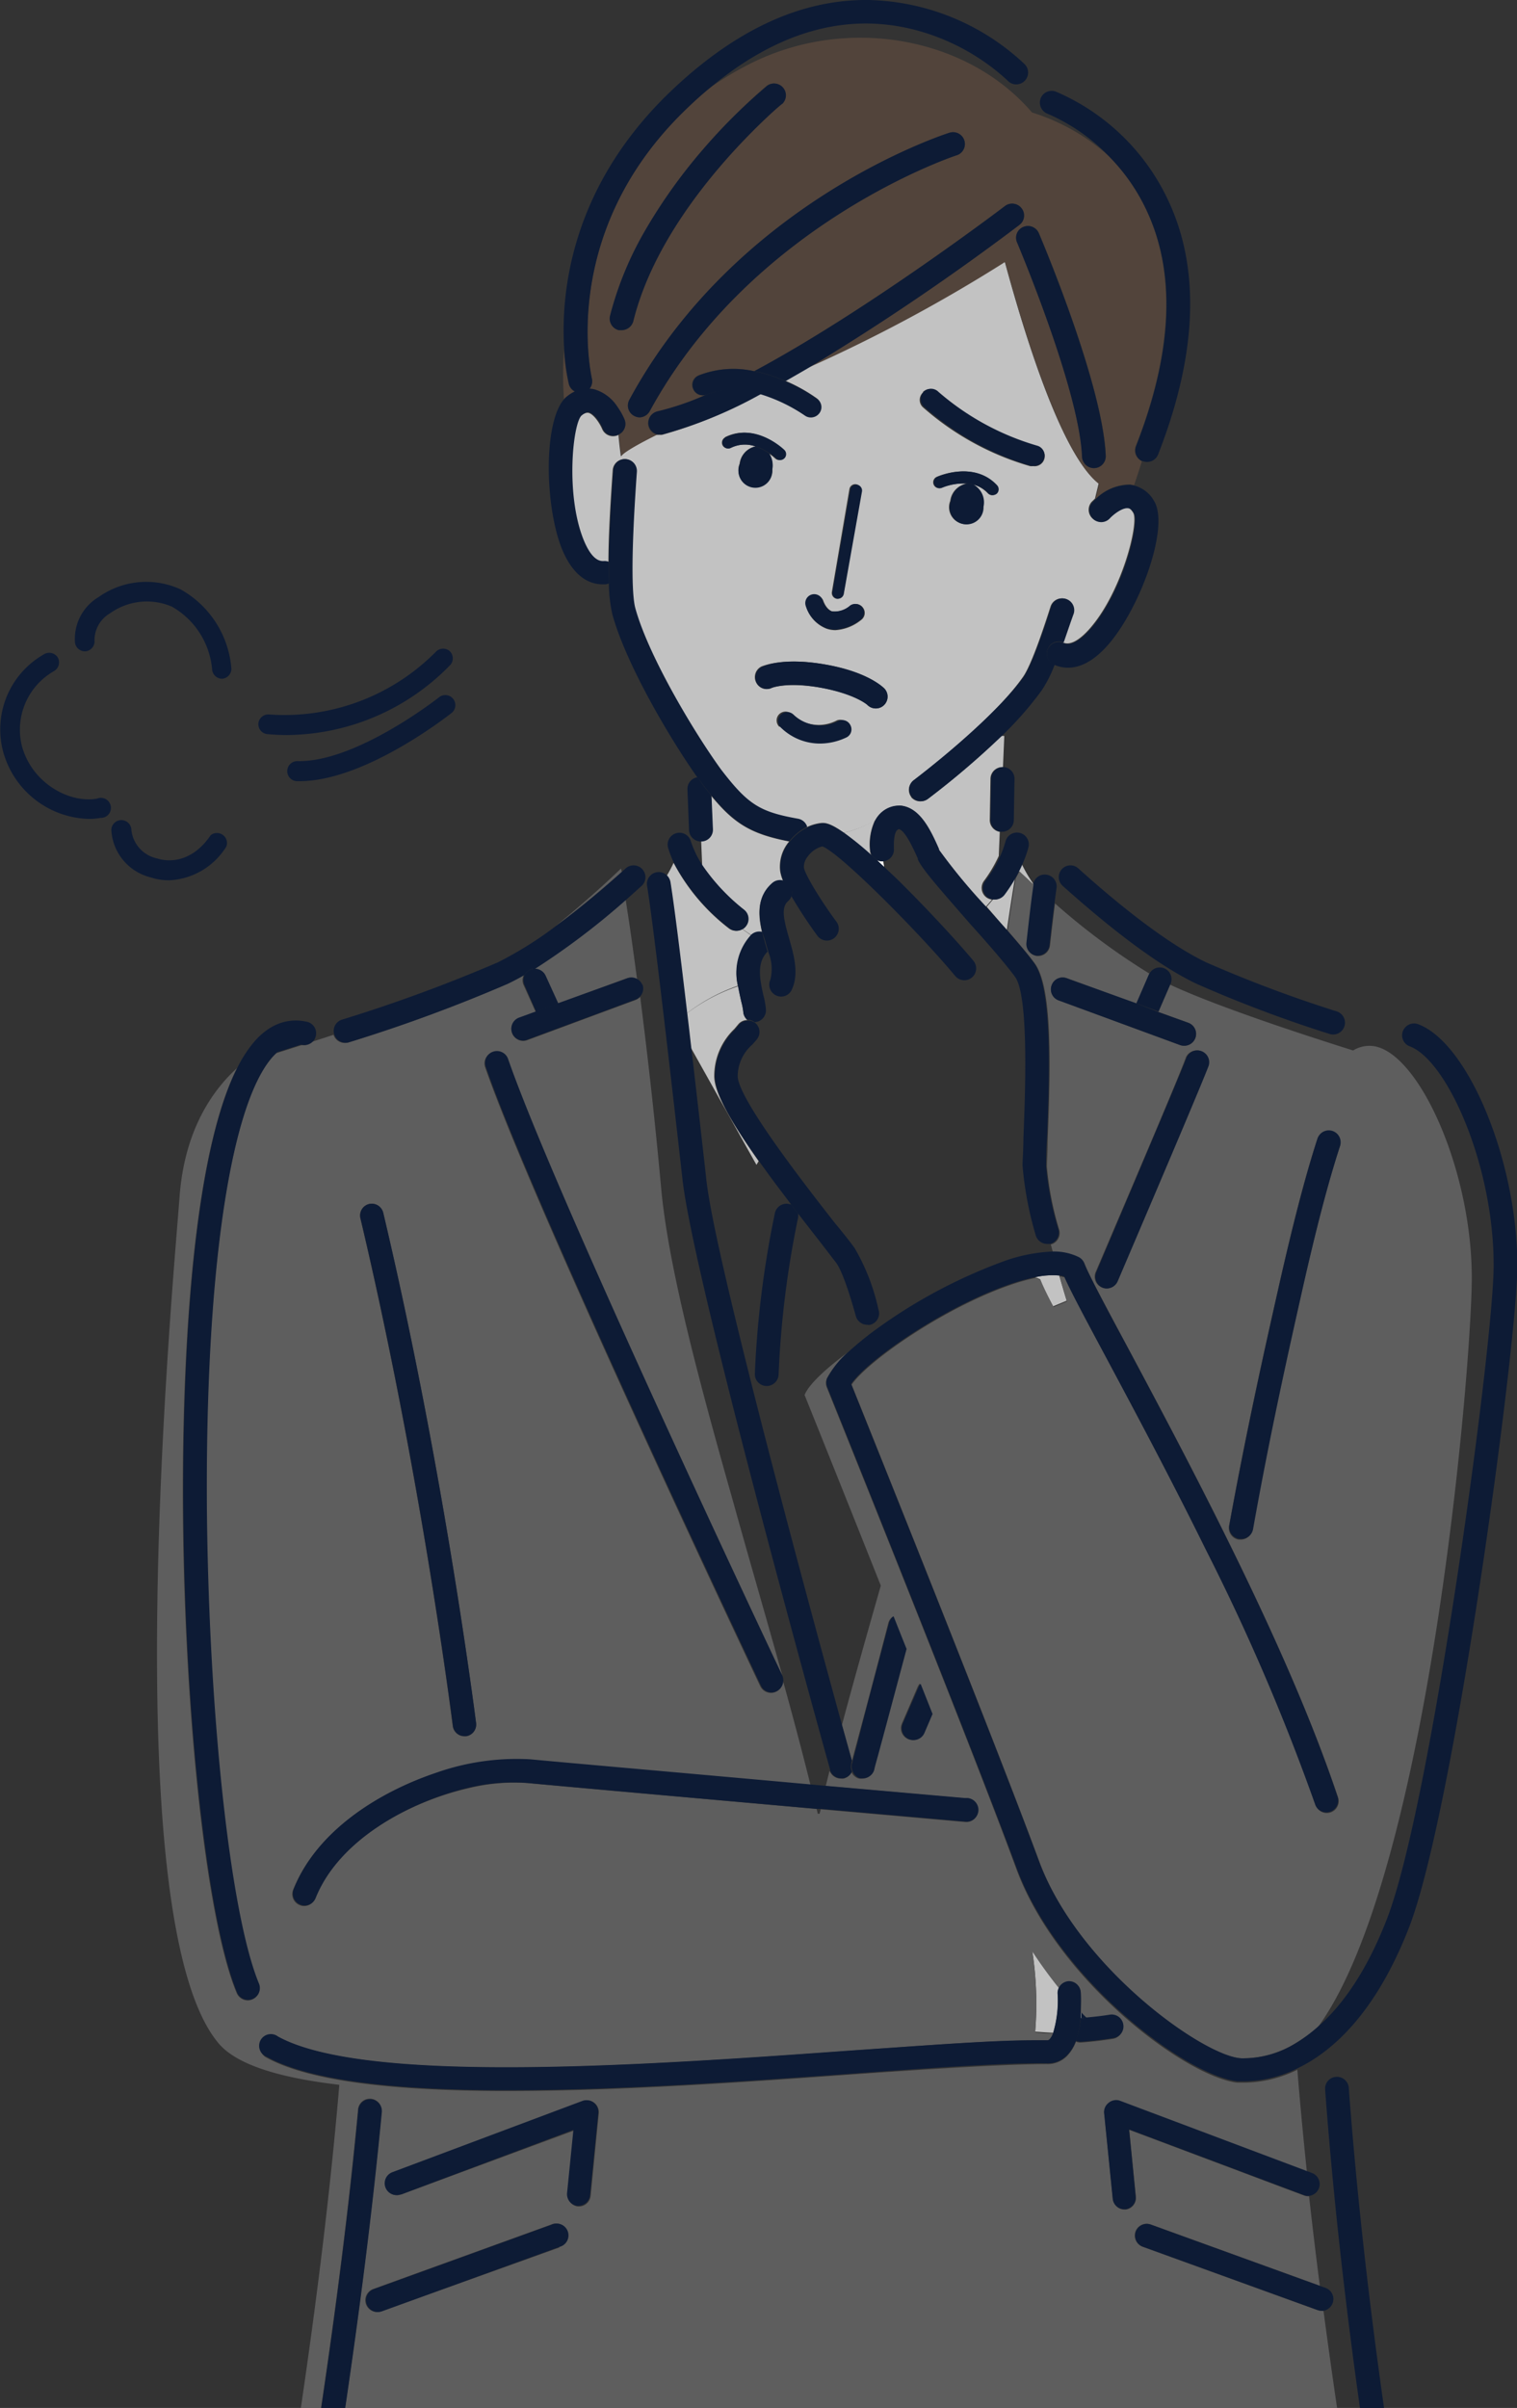 <svg xmlns="http://www.w3.org/2000/svg" viewBox="0 0 151.25 240"><rect x="0" y="0" width="151.25" height="240" fill="#333333" stroke="none"/><defs><style>.cls-1{opacity:0.7;}.cls-2,.cls-5{fill:none;}.cls-3{fill:#fff;}.cls-4{fill:#604c3f;}.cls-5,.cls-8{stroke:#604c3f;stroke-linecap:round;stroke-linejoin:round;stroke-width:0;}.cls-6{fill:#717071;}.cls-7,.cls-8{fill:#0d1b35;}</style></defs><g id="Layer_2" data-name="Layer 2"><g id="design"><g class="cls-1"><path class="cls-2" d="M30.06,104.12a2.6,2.6,0,0,0-2.5.77l0,0,2.55-.81Z"/><path class="cls-3" d="M74.17,90.68a1.18,1.18,0,0,1,.16,1.66,1.06,1.06,0,0,1-.3.26l.93.64A1.17,1.17,0,0,1,76,93c-.42-1.72-.58-3.6,1-4.94a1.17,1.17,0,0,1,1.08-.25,4.3,4.3,0,0,1-.3-1,3.86,3.86,0,0,1,.84-2.87l.06-.07c-3.85-.74-5.51-1.81-7.78-4.56l.14,3.31a1.17,1.17,0,0,1-1.13,1.22l.1,2.42A20,20,0,0,0,74.17,90.68Z"/><path class="cls-3" d="M88,85.85a1.18,1.18,0,0,1-.56-.12l.71.67L88,85.84Z"/><path class="cls-3" d="M91.8,79.87a1.19,1.19,0,0,1-1-.47h0l-1.25.89a2.35,2.35,0,0,1,.63.08c1.62.43,2.57,2.34,3.41,4.26l0,.07a57.79,57.79,0,0,0,4.7,5.68l.62-.72a1.21,1.21,0,0,1-.57-.22,1.18,1.18,0,0,1-.23-1.65,13.58,13.58,0,0,0,1.47-2.48l.1-2.4a1.19,1.19,0,0,1-1-1.18l.07-4.1A1.18,1.18,0,0,1,100,76.46h0l.13-3.11h-.28a83,83,0,0,1-7.36,6.28A1.21,1.21,0,0,1,91.8,79.87Z"/><path class="cls-3" d="M87.25,81.73A10.61,10.61,0,0,1,84.12,83a29.93,29.93,0,0,1,2.78,2.31,1.26,1.26,0,0,1-.16-.54A5.69,5.69,0,0,1,87.25,81.73Z"/><path class="cls-3" d="M103,88.14l0-.09a13.78,13.78,0,0,1-1.16-2q-.15.36-.33.72Z"/><path class="cls-3" d="M66.81,87.94c.37,2.36,1,7.45,1.67,13.06a18,18,0,0,1,5.09-2.75,5.57,5.57,0,0,1,1.35-5l0,0L74,92.6a1.17,1.17,0,0,1-.61.17,1.18,1.18,0,0,1-.75-.26A20,20,0,0,1,67.16,86a12.16,12.16,0,0,1-.69,1.3A1.24,1.24,0,0,1,66.81,87.94Z"/><path class="cls-3" d="M100.39,92.68c.36-2.48.65-4.23.81-5.21a14.94,14.94,0,0,1-1.13,1.72,1.16,1.16,0,0,1-.94.47H99l-.62.72.06.07C99.09,91.19,99.76,92,100.39,92.68Z"/><path class="cls-3" d="M75.64,115.73c-2.82-4-4.44-6.84-4.43-8.5a6.5,6.5,0,0,1,2-4.67l.38-.45a1.16,1.16,0,0,1,.92-.44,1.16,1.16,0,0,1-.4-.83,7.23,7.23,0,0,0-.2-1c-.1-.45-.22-1-.3-1.55A18,18,0,0,0,68.48,101c.13,1.13.27,2.27.4,3.42l6.54,11.68Z"/><path class="cls-3" d="M84.12,83a10.61,10.61,0,0,0,3.13-1.23,2.92,2.92,0,0,1,.77-.9,2.65,2.65,0,0,1,1.58-.55l1.25-.89a1.18,1.18,0,0,1,.23-1.64c3.59-2.72,8.6-7,10.92-10.33.43-.61,1.25-2.31,2.74-7a1.17,1.17,0,1,1,2.24.71c-.34,1.07-.66,2-1,2.87.84.37,1.87-.5,2.59-1.3,3.27-3.64,5-10.61,4.42-11.62-.28-.48-.51-.5-.58-.51-.57,0-1.46.65-1.82,1a1.17,1.17,0,0,1-1.66.07,1.18,1.18,0,0,1-.08-1.67l.32-.31c.1-.41.23-.93.37-1.52-3.56-2.78-7.09-13.73-9.37-22.13a154.79,154.79,0,0,1-19.5,10.48c-.81.48-1.62.94-2.42,1.4a16.47,16.47,0,0,1,3.14,1.74,1,1,0,0,1,.23,1.44,1.07,1.07,0,0,1-.84.42,1,1,0,0,1-.6-.19,16.37,16.37,0,0,0-4.35-2.1A43.32,43.32,0,0,1,66,43.34a1.09,1.09,0,0,1-.26,0,1.45,1.45,0,0,1-.29,0c-3.37,1.68-3.55,2.09-3.55,2.16h0c0-.09-.13-.88-.24-2.17l-.09.06a1.18,1.18,0,0,1-1.54-.64c-.24-.57-.84-1.47-1.36-1.6-.07,0-.29-.07-.72.28-.91.75-1.65,7.9.18,12.43.4,1,1.07,2.18,2,2.11a1.16,1.16,0,0,1,.53.08c0-2.35.16-5.4.43-9.19a1.18,1.18,0,0,1,2.36.17c-.7,9.76-.4,12.7-.16,13.58,1.3,4.77,5.87,12.43,8.55,16.11,2.69,3.5,3.85,4.24,7.69,4.92a1.18,1.18,0,0,1,.91.8,4.56,4.56,0,0,1,1.32-.4C82.14,82,82.65,81.92,84.12,83ZM82.26,66.23c4.18.73,5.71,2.22,5.87,2.38a1.17,1.17,0,0,1,0,1.67,1.15,1.15,0,0,1-.81.33,1.17,1.17,0,0,1-.85-.36s-1.2-1.1-4.59-1.7-4.89,0-4.91,0A1.16,1.16,0,0,1,75.38,68a1.18,1.18,0,0,1,.55-1.58C76.14,66.36,78.08,65.49,82.26,66.23ZM81,59.36a.89.89,0,0,1,1.11.58s.28.8.87,1a2.36,2.36,0,0,0,1.84-.58.88.88,0,0,1,1.23.22.87.87,0,0,1-.21,1.23,4.51,4.51,0,0,1-2.54,1,2.74,2.74,0,0,1-.9-.15,3.43,3.43,0,0,1-2-2.13A.89.89,0,0,1,81,59.36ZM98,50.51a1.69,1.69,0,1,1-3.26-.58,2,2,0,0,1,1.65-1.73,5.72,5.72,0,0,0-2.52.41.59.59,0,0,1-.48-1.08c.15-.07,3.66-1.61,5.93.82a.59.59,0,0,1,0,.84.64.64,0,0,1-.41.16.63.63,0,0,1-.43-.19,3,3,0,0,0-1.41-.85A2,2,0,0,1,98,50.51Zm-6-11.42a1,1,0,0,1,1.46,0,26.14,26.14,0,0,0,9.85,5.37,1,1,0,0,1-.31,2,1.15,1.15,0,0,1-.31,0,27.74,27.74,0,0,1-10.69-5.88A1,1,0,0,1,92.06,39.09Zm-19.75,4.5c3-1.51,5.74,1.14,5.86,1.25a.59.59,0,0,1,0,.84.61.61,0,0,1-.42.17.57.57,0,0,1-.41-.16,5.17,5.17,0,0,0-.65-.51A2.3,2.3,0,0,1,77,46.8a1.69,1.69,0,1,1-3.26-.58,2,2,0,0,1,1.58-1.72,3.18,3.18,0,0,0-2.48.14.61.61,0,0,1-.8-.26A.59.59,0,0,1,72.31,43.59Zm12.44,5.15a.58.58,0,0,1,.68-.47.59.59,0,0,1,.48.68L84.1,59.19a.59.59,0,0,1-.58.49h-.1a.59.59,0,0,1-.48-.68Zm-7,23.69a.88.88,0,0,1,0-1.25.89.89,0,0,1,1.25,0,3.88,3.88,0,0,0,4.5.62.89.89,0,0,1,.75,1.61,6.18,6.18,0,0,1-2.61.6A5.56,5.56,0,0,1,77.79,72.43Z"/><path class="cls-3" d="M97.06,48.31h0Z"/><path class="cls-4" d="M113.24,44.46c3.59-9.16,4-17,1.2-23.21a19.21,19.21,0,0,0-4-5.79,20.65,20.65,0,0,0-7.55-4.25C96.46,3.68,84.36,1.44,74.64,6.43a31.76,31.76,0,0,0-3.9,2.35c-.89.73-1.77,1.53-2.65,2.4C55.61,23.45,59,37.54,59,37.68a1.18,1.18,0,0,1-.28,1.09,2.7,2.7,0,0,1,.59.09,4.16,4.16,0,0,1,2.26,1.75,5.9,5.9,0,0,1,.68,1.23,1.15,1.15,0,0,1-.54,1.48c.11,1.29.22,2.08.24,2.17,0-.07.18-.48,3.55-2.16a1.18,1.18,0,0,1,0-2.29,28.05,28.05,0,0,0,4.94-1.73h0a1,1,0,0,1-1.35-.55,1,1,0,0,1,.55-1.35A9.45,9.45,0,0,1,75.18,37c11.3-6.05,24.82-16.32,25-16.46a1.18,1.18,0,0,1,1.43,1.88,246,246,0,0,1-20.9,14.17,154.79,154.79,0,0,0,19.5-10.48c2.28,8.4,5.81,19.35,9.37,22.13-.14.59-.27,1.11-.37,1.52a4.83,4.83,0,0,1,3.47-1.48l.39.07c.27-.77.53-1.57.78-2.38A1.18,1.18,0,0,1,113.24,44.46ZM62,32.93h-.11l-.17,0a1.18,1.18,0,0,1-.86-1.43,33.57,33.57,0,0,1,3.56-8.6A52.71,52.71,0,0,1,70,15a58.56,58.56,0,0,1,6.42-6.43,1.18,1.18,0,0,1,1.5,1.82s-.38.32-1,.85c-2.89,2.62-11.44,11-13.85,20.8A1.19,1.19,0,0,1,62,32.93ZM95.35,15.48c-.21.06-20.42,6.76-30.56,25.5a1.2,1.2,0,0,1-1,.62,1.15,1.15,0,0,1-.56-.15,1.17,1.17,0,0,1-.48-1.59c10.61-19.6,31.05-26.35,31.92-26.63a1.18,1.18,0,0,1,.72,2.25Zm13.73,31.18h0a1.19,1.19,0,0,1-1.18-1.14c-.27-6.69-6.42-21.21-6.48-21.36a1.16,1.16,0,0,1,.62-1.54,1.18,1.18,0,0,1,1.55.62c.26.61,6.38,15.06,6.67,22.19A1.19,1.19,0,0,1,109.08,46.66Z"/><path class="cls-4" d="M56.69,38.25a20.85,20.85,0,0,1-.46-3.34,34.53,34.53,0,0,0,0,4.89,1.51,1.51,0,0,1,.23-.21,3.83,3.83,0,0,1,.87-.54A1.17,1.17,0,0,1,56.69,38.25Z"/><path class="cls-5" d="M61.93,45.5h0"/><path class="cls-3" d="M105,130.2l1.35-.56s-.31-1-.74-2.51a7.78,7.78,0,0,0-2.4.17,4.4,4.4,0,0,1,.5.21C103.88,128,104.33,129,105,130.2Z"/><path class="cls-3" d="M108.29,201.1c-.18-.17-.35-.35-.52-.53,0,.2,0,.4,0,.59Z"/><path class="cls-3" d="M105.46,198.65a1.2,1.2,0,0,1,.13-.54,45.3,45.3,0,0,1-2.67-3.68,34.38,34.38,0,0,1,.29,8.06q.86.07,1.8.12A11.2,11.2,0,0,0,105.46,198.65Z"/><path class="cls-6" d="M131.74,230.31a1.12,1.12,0,0,1-.4-.07l-17.42-6.31a1.19,1.19,0,0,1-.71-1.52,1.18,1.18,0,0,1,1.51-.7l16.87,6.11c-.38-2.95-.74-5.94-1.07-8.92a1.21,1.21,0,0,1-.49-.07l-17.44-6.55.66,6.66a1.17,1.17,0,0,1-1,1.29h-.12a1.17,1.17,0,0,1-1.17-1.06l-.86-8.55a1.18,1.18,0,0,1,.45-1,1.2,1.2,0,0,1,1.14-.17l18.61,7c-.36-3.41-.68-6.81-.95-10.16a12.26,12.26,0,0,1-5.27,1.29h-.37l-.35,0c-5.21-.62-17.9-10.19-22-21.23C96.45,173,82.58,138.65,82.44,138.3a1.2,1.2,0,0,1,0-.91,9.58,9.58,0,0,1,2.2-2.68c-2.27,1.67-4,3.26-4.42,4.33,0,0,3.49,8.66,7.6,19-1.35,4.72-2.68,9.42-3.88,13.91.5,1.82.84,3.07,1,3.58.09-.37.29-1.1.62-2.35.67-2.49,1.76-6.57,3-11.4a1.17,1.17,0,0,1,.45-.65l1.29,3.26c-1,4-1.93,7.26-2.51,9.4-.38,1.44-.66,2.48-.69,2.59a1.18,1.18,0,0,1-1.15.9l-.28,0a1.15,1.15,0,0,1-.78-.66,1.19,1.19,0,0,1-.75.65,1.17,1.17,0,0,1-.32,0,1.19,1.19,0,0,1-1.11-.78c-.13.51-.25,1-.38,1.52l13.79,1.22.27,0A1.19,1.19,0,0,1,97,181.4a1.15,1.15,0,0,1-.77.2l-14.41-1.27c0,.15-.08.3-.11.45h-.17l-.12-.48c-11.16-1-25.14-2.23-28.83-2.58a19.12,19.12,0,0,0-5.91.52c-6,1.38-13,5.21-15.27,11a1.19,1.19,0,0,1-1.1.74,1.11,1.11,0,0,1-.43-.09,1.18,1.18,0,0,1-.66-1.53c2.28-5.69,8.29-9.66,14.23-11.62a24.14,24.14,0,0,1,9.36-1.33c3.6.34,17,1.54,28,2.51-.83-3.35-1.77-6.89-2.78-10.52a1.18,1.18,0,0,1-2.23.67c-.22-.47-22.49-47.47-27.42-61.66a1.18,1.18,0,1,1,2.23-.77C55.54,119.65,77.75,166.54,78,167a0,0,0,0,0,0,0c-1.61-5.79-3.37-11.8-5-17.67-3.36-11.85-6.37-23.13-7.08-30.9s-1.45-14-2.09-19.07a1.25,1.25,0,0,1-.46.31l-10.79,4a1.15,1.15,0,0,1-.41.08,1.18,1.18,0,0,1-.4-2.29l1.64-.6L52.21,98.2a1.18,1.18,0,0,1,0-1q-.84.48-1.65.87a155.17,155.17,0,0,1-15.83,5.83,1.12,1.12,0,0,1-.36.05,1.17,1.17,0,0,1-1.12-.81h0l-2.15.7a1.19,1.19,0,0,1-1,.32l-2.55.81,0,0a5.44,5.44,0,0,0-.52.54c-4.2,5-6.61,21.82-6.44,45,.15,20.49,2.33,40.35,5.19,47.24a1.18,1.18,0,0,1-.64,1.54,1.17,1.17,0,0,1-.45.09,1.19,1.19,0,0,1-1.09-.73c-3-7.13-5.21-27.37-5.37-48.12-.07-10.4.35-34.06,5.4-44.07-2.39,2.17-5.24,6.12-5.73,12.86-.6,8.15-6.59,71.82,3.88,84.32,1.83,2.19,6.21,3.47,12.05,4.15-.9,10.75-2.33,22-3.84,32.26H32c1.4-9.4,2.75-19.71,3.69-29.7a1.18,1.18,0,1,1,2.34.22c-.93,9.91-2.26,20.13-3.64,29.48h98.93c-.47-3.16-.92-6.41-1.36-9.71ZM92.09,172.72a1.17,1.17,0,0,1-1.09.71,1.25,1.25,0,0,1-.46-.09,1.18,1.18,0,0,1-.62-1.55l1.58-3.68a1.84,1.84,0,0,1,.2-.31q.61,1.53,1.2,3ZM36.79,120a1.17,1.17,0,0,1,1.41.88c5.84,24.63,8.93,48.25,9.26,50.87a1.16,1.16,0,0,1-1,1.31h-.15a1.18,1.18,0,0,1-1.17-1c-.33-2.6-3.4-26.11-9.21-50.62A1.18,1.18,0,0,1,36.79,120Zm19,104L38,230.37a1.4,1.4,0,0,1-.4.07,1.18,1.18,0,0,1-.4-2.29l17.73-6.42a1.18,1.18,0,1,1,.8,2.21Zm3.1-5.14a1.17,1.17,0,0,1-1.17,1.06h-.12a1.17,1.17,0,0,1-1-1.29l.63-6.28L40,218.72a1.18,1.18,0,0,1-.83-2.21l18.94-7.1a1.18,1.18,0,0,1,1.59,1.22Zm48.84-15.28a1.18,1.18,0,0,1-.46-.09,4.09,4.09,0,0,1-.88,1.43,2.68,2.68,0,0,1-2,.81c-4.05,0-11,.44-19.06,1-10.7.77-23.43,1.68-34.56,1.68H49.56c-10-.06-18.59-.9-23-3.33A1.18,1.18,0,0,1,27.69,203c8.84,4.85,36.94,2.84,57.45,1.37,7.3-.52,13.7-1,17.93-1h1.33a.32.32,0,0,0,.27-.11,1.79,1.79,0,0,0,.34-.59q-.95,0-1.8-.12a34.38,34.38,0,0,0-.29-8.06,45.3,45.3,0,0,0,2.67,3.68,1.18,1.18,0,0,1,1-.65h0a1.17,1.17,0,0,1,1.18,1.16c0,.71,0,1.36,0,1.95.17.18.34.36.52.53.8-.07,1.58-.16,2.32-.28a1.18,1.18,0,0,1,.37,2.33l-.39.06c-.9.13-1.84.24-2.82.31Z"/><path class="cls-6" d="M54.38,97.26l1.2,2.78,6.94-2.54a1.15,1.15,0,0,1,1,.11c-.31-2.3-.58-4.26-.82-5.86-.12-.78-.23-1.48-.32-2.09a73.56,73.56,0,0,1-9.1,6.9A1.18,1.18,0,0,1,54.38,97.26Z"/><path class="cls-6" d="M61.91,86.57s-2.83,2.76-6.48,5.7C57.94,90.42,60.3,88.4,62,86.9Z"/><path class="cls-6" d="M123.76,205.15a9.94,9.94,0,0,0,5.22-1.39,15,15,0,0,0,2.45-1.76c11-15.16,15.24-65.22,15.31-74.41.08-10.94-5.36-22.91-9.93-23.34a3.1,3.1,0,0,0-1.9.45c-4.92-1.55-13.64-4.4-18.25-6.56l-1.18,2.72,3,1.08a1.18,1.18,0,0,1-.41,2.29,1.22,1.22,0,0,1-.41-.07l-12.1-4.45a1.17,1.17,0,0,1-.7-1.51,1.16,1.16,0,0,1,1.51-.7l6.93,2.54,1.25-2.86c0-.05,0-.09.07-.13a67.22,67.22,0,0,1-9.43-7c-.16,1.23-.34,2.76-.5,4.19a1.19,1.19,0,0,1-1.17,1.05h-.13a1.17,1.17,0,0,1-1-1.3c.34-3.06.55-4.73.71-5.78,0,0,0,0,0,0l-1.46-1.37c-.12.24-.24.47-.37.7-.16,1-.45,2.73-.81,5.21,1.13,1.29,2.13,2.47,2.73,3.3,1.73,2.4,1.58,10,1.27,17.51,0,1.21-.08,2.16-.08,2.71a30.94,30.94,0,0,0,1.24,6.34,1.18,1.18,0,0,1-.85,1.43l.21.77a5.58,5.58,0,0,1,2.62.55,1.15,1.15,0,0,1,.55.62c.42,1.1,2.12,4.27,4.27,8.28,2.4,4.49,5.45,10.2,8.57,16.4,4.61,9.17,9.38,19.44,12.42,28.49a1.18,1.18,0,0,1-2.24.75,214.71,214.71,0,0,0-10.89-25.37c-3.58-7.26-7.19-14-9.94-19.15-2.1-3.92-3.56-6.65-4.19-8.08-.15,0-.32-.07-.5-.1.43,1.49.74,2.51.74,2.51l-1.35.56c-.64-1.24-1.09-2.16-1.29-2.69a4.4,4.4,0,0,0-.5-.21,19.66,19.66,0,0,0-2.57.72c-6.58,2.28-14.15,7.56-15.77,9.92,1.77,4.4,14.14,35.15,18.7,47.49C107.48,196.1,120.05,205,123.76,205.15Zm-3.28-98.93c-.64,1.67-3.61,8.7-9.08,21.48a1.17,1.17,0,0,1-1.08.72,1.09,1.09,0,0,1-.46-.1,1.17,1.17,0,0,1-.62-1.54c5.37-12.58,8.42-19.78,9-21.4a1.18,1.18,0,0,1,2.2.84Zm9.32,22.45-.08.36c-1.16,5.1-3.08,13.63-4.86,23.43a1.18,1.18,0,0,1-1.16,1l-.21,0a1.18,1.18,0,0,1-.95-1.37c1.78-9.85,3.8-18.75,4.88-23.53l.08-.36c1.43-6.32,2.64-11,3.83-14.64a1.18,1.18,0,1,1,2.25.73C132.41,117.84,131.21,122.42,129.8,128.67Z"/></g><path class="cls-7" d="M30.09,104.12a2.6,2.6,0,0,0-2.5.77l0,0,2.55-.81Z"/><path class="cls-3" d="M88,85.85a1.18,1.18,0,0,1-.56-.12l.71.67-.09-.56Z"/><path class="cls-7" d="M97.09,48.31h0Z"/><path class="cls-8" d="M62,45.5h0"/><path class="cls-7" d="M97.09,48.31a3.57,3.57,0,0,0-.64-.11,2,2,0,0,0-1.64,1.73,1.69,1.69,0,1,0,3.25.58,2,2,0,0,0-1-2.2h0Z"/><path class="cls-7" d="M73.78,46.22A1.69,1.69,0,1,0,77,46.8a2.2,2.2,0,0,0-.31-1.62,5.64,5.64,0,0,0-1.37-.68A2,2,0,0,0,73.78,46.22Z"/><path class="cls-7" d="M37,209.23a1.18,1.18,0,0,0-1.28,1.07c-.94,10-2.29,20.3-3.69,29.7h2.39c1.38-9.35,2.71-19.57,3.65-29.48A1.19,1.19,0,0,0,37,209.23Z"/><path class="cls-7" d="M34.45,103.93a1.12,1.12,0,0,0,.36-.05,155.17,155.17,0,0,0,15.83-5.83q.81-.39,1.65-.87a1.18,1.18,0,0,1,.57-.53,1.07,1.07,0,0,1,.49-.09,73.56,73.56,0,0,0,9.1-6.9L64,88.27a1.18,1.18,0,0,0-1.58-1.75L62,86.9c-1.66,1.5-4,3.52-6.54,5.37a37.42,37.42,0,0,1-5.83,3.65,154.12,154.12,0,0,1-15.54,5.71,1.17,1.17,0,0,0-.76,1.48h0A1.17,1.17,0,0,0,34.45,103.93Z"/><path class="cls-7" d="M73.13,140.39c4.14,16.27,9.29,34.78,9.64,36,0,0,0,.05,0,.08a1.19,1.19,0,0,0,1.11.78,1.14,1.14,0,0,0,1.07-.69,1.12,1.12,0,0,1-.08-.77s0-.13.08-.29c-.15-.51-.49-1.76-1-3.58-2.18-7.93-7.25-26.52-10.56-40.2-1.57-6.47-2.75-11.84-3-14.46-.4-3.58-.93-8.25-1.47-12.86-.13-1.15-.26-2.29-.4-3.42-.66-5.61-1.29-10.7-1.67-13.06a1.24,1.24,0,0,0-.34-.66,1.18,1.18,0,0,0-2,1c.07.39.13.86.21,1.39.83,5.86,2.4,19.68,3.32,27.84C68.46,121.34,70.61,130.44,73.13,140.39Z"/><path class="cls-7" d="M85.75,177.24a1.43,1.43,0,0,0,.29,0,1.17,1.17,0,0,0,1.14-.9c0-.11.31-1.15.69-2.59.58-2.14,1.46-5.45,2.52-9.4-.44-1.09-.87-2.18-1.3-3.26a1.17,1.17,0,0,0-.45.65c-1.29,4.83-2.38,8.91-3,11.4-.33,1.25-.53,2-.62,2.35,0,.16-.07.25-.08.29a1.12,1.12,0,0,0,.08.77A1.15,1.15,0,0,0,85.75,177.24Z"/><path class="cls-7" d="M103.05,88.17c-.16,1-.37,2.72-.71,5.78a1.17,1.17,0,0,0,1,1.3h.13a1.19,1.19,0,0,0,1.17-1.05c.16-1.43.34-3,.5-4.19.07-.57.14-1.08.2-1.48a1.18,1.18,0,0,0-1-1.35,1.17,1.17,0,0,0-1.31.86l0,.09A0,0,0,0,1,103.05,88.17Z"/><path class="cls-7" d="M105.87,86.63a1.17,1.17,0,0,0,.08,1.66c3,2.68,8.63,7.52,13.34,9.76a128.21,128.21,0,0,0,13.26,5,1.19,1.19,0,0,0,.37.06,1.18,1.18,0,0,0,.37-2.3,128.83,128.83,0,0,1-13-4.88c-4.44-2.11-9.9-6.78-12.77-9.37A1.16,1.16,0,0,0,105.87,86.63Z"/><path class="cls-7" d="M134.47,208A1.19,1.19,0,0,0,133.2,207a1.17,1.17,0,0,0-1.08,1.26c.75,10.1,1.92,20.72,3.48,31.79H138C136.41,228.86,135.23,218.18,134.47,208Z"/><path class="cls-7" d="M71.08,82.62l-.14-3.31c-.3-.36-.6-.75-.93-1.18l0,0-.47-.66a1.17,1.17,0,0,0-1,1.2l.16,4.07a1.18,1.18,0,0,0,1.18,1.13h0A1.17,1.17,0,0,0,71.08,82.62Z"/><path class="cls-7" d="M100,76.46a1.18,1.18,0,0,0-1.18,1.16l-.06,4.1a1.18,1.18,0,0,0,1,1.18h.14a1.17,1.17,0,0,0,1.18-1.16l.07-4.1a1.17,1.17,0,0,0-1.13-1.19h0Z"/><path class="cls-7" d="M98.45,89.43a1.26,1.26,0,0,0,.57.22h.14a1.19,1.19,0,0,0,1-.47,16.28,16.28,0,0,0,1.12-1.72c.13-.23.25-.46.37-.7s.23-.48.33-.72a11,11,0,0,0,.54-1.52,1.18,1.18,0,1,0-2.27-.64,10,10,0,0,1-.51,1.41,12.53,12.53,0,0,1-1.47,2.48A1.18,1.18,0,0,0,98.45,89.43Z"/><path class="cls-7" d="M72.71,92.51a1.13,1.13,0,0,0,.74.26,1.17,1.17,0,0,0,.61-.17,1.06,1.06,0,0,0,.3-.26,1.17,1.17,0,0,0-.16-1.66,20,20,0,0,1-4.15-4.42,10,10,0,0,1-1.17-2.41,1.18,1.18,0,1,0-2.25.71A11.3,11.3,0,0,0,67.19,86,19.94,19.94,0,0,0,72.71,92.51Z"/><path class="cls-7" d="M55,221.73l-17.73,6.42a1.18,1.18,0,0,0,.4,2.29,1.34,1.34,0,0,0,.4-.07l17.73-6.43a1.18,1.18,0,1,0-.8-2.21Z"/><path class="cls-7" d="M40,218.72l17.17-6.44-.63,6.28a1.17,1.17,0,0,0,1,1.29h.12a1.17,1.17,0,0,0,1.17-1.06l.82-8.17a1.18,1.18,0,0,0-1.59-1.22l-18.94,7.1a1.18,1.18,0,0,0,.83,2.21Z"/><path class="cls-7" d="M113.3,100l2.21.82,1.18-2.72v0a1.17,1.17,0,0,0-2.08-1.07.57.57,0,0,0-.08.13Z"/><path class="cls-7" d="M90,171.79a1.19,1.19,0,0,0,.62,1.55,1.27,1.27,0,0,0,.47.09,1.17,1.17,0,0,0,1.08-.71l.81-1.89-1.19-3a1.1,1.1,0,0,0-.2.31Z"/><path class="cls-7" d="M109.89,128.32a1.09,1.09,0,0,0,.46.1,1.19,1.19,0,0,0,1.09-.72c5.46-12.78,8.43-19.81,9.07-21.48a1.18,1.18,0,0,0-2.2-.84c-.62,1.62-3.67,8.82-9,21.4A1.17,1.17,0,0,0,109.89,128.32Z"/><path class="cls-7" d="M106.36,97.5a1.16,1.16,0,0,0-1.51.7,1.17,1.17,0,0,0,.7,1.51l12.1,4.45a1.22,1.22,0,0,0,.41.07,1.18,1.18,0,0,0,.41-2.29l-3-1.08L113.3,100Z"/><path class="cls-7" d="M54.41,97.26a1.18,1.18,0,0,0-1.06-.7,1.07,1.07,0,0,0-.49.09,1.18,1.18,0,0,0-.57.53,1.21,1.21,0,0,0,0,1l1.16,2.66,2.22-.82Z"/><path class="cls-7" d="M78,167c-.23-.47-22.44-47.36-27.33-61.42a1.18,1.18,0,1,0-2.23.77c4.93,14.19,27.2,61.19,27.43,61.66a1.17,1.17,0,0,0,1.06.68A1.21,1.21,0,0,0,78,167,0,0,0,0,1,78,167Z"/><path class="cls-7" d="M64.06,98.2a1.17,1.17,0,0,0-1.51-.7L55.62,100l-2.22.82-1.64.6a1.18,1.18,0,0,0,.4,2.29,1.15,1.15,0,0,0,.41-.08l10.79-4a1.18,1.18,0,0,0,.7-1.51Z"/><path class="cls-7" d="M78.65,120a1.18,1.18,0,0,0-1.39.91,98.43,98.43,0,0,0-2,16,1.18,1.18,0,0,0,1.13,1.23h0A1.19,1.19,0,0,0,77.63,137a95.62,95.62,0,0,1,1.94-15.62,1.24,1.24,0,0,0,0-.43l-.68-.89A1.13,1.13,0,0,0,78.65,120Z"/><path class="cls-7" d="M113.25,222.41a1.18,1.18,0,0,0,.7,1.52l17.42,6.31a1.16,1.16,0,0,0,.4.07l.17,0a1.18,1.18,0,0,0,.24-2.27l-.56-.2-16.86-6.11A1.18,1.18,0,0,0,113.25,222.41Z"/><path class="cls-7" d="M110.54,209.58a1.16,1.16,0,0,0-.46,1l.86,8.55a1.17,1.17,0,0,0,1.17,1.06h.12a1.17,1.17,0,0,0,1-1.29l-.66-6.66,17.44,6.55a1.21,1.21,0,0,0,.49.07,1.19,1.19,0,0,0,1-.76,1.18,1.18,0,0,0-.69-1.52l-.61-.23-18.61-7A1.18,1.18,0,0,0,110.54,209.58Z"/><path class="cls-7" d="M104.49,64.63a1.18,1.18,0,0,1,1.56-.59h0c.3-.85.61-1.8,1-2.87a1.17,1.17,0,1,0-2.24-.71c-1.48,4.64-2.31,6.34-2.74,7C99.71,70.7,94.7,75,91.11,77.75a1.18,1.18,0,0,0-.23,1.64h0a1.16,1.16,0,0,0,.94.47,1.21,1.21,0,0,0,.71-.24,83,83,0,0,0,7.36-6.28,34.11,34.11,0,0,0,4-4.57,12.89,12.89,0,0,0,1.27-2.53l-.15-.06A1.18,1.18,0,0,1,104.49,64.63Z"/><path class="cls-7" d="M109.24,49.75c-.16.15-.27.27-.31.31a1.18,1.18,0,0,0,.07,1.67,1.17,1.17,0,0,0,1.66-.07c.36-.39,1.26-1.09,1.82-1,.07,0,.3,0,.58.51.6,1-1.15,8-4.42,11.62-.72.8-1.75,1.67-2.58,1.3h0a1.18,1.18,0,0,0-1,2.15l.15.06a3.34,3.34,0,0,0,1.27.25c1.08,0,2.42-.51,3.93-2.2,3.21-3.6,6.22-11.79,4.67-14.39a3.21,3.21,0,0,0-2-1.57l-.38-.07A4.84,4.84,0,0,0,109.24,49.75Z"/><path class="cls-7" d="M60.71,56a1.14,1.14,0,0,0-.52-.08c-.93.07-1.59-1.11-2-2.11-1.83-4.53-1.08-11.68-.18-12.43.43-.35.65-.3.72-.28.52.13,1.12,1,1.36,1.6a1.18,1.18,0,0,0,1.54.64l.1-.06a1.17,1.17,0,0,0,.54-1.48,6.77,6.77,0,0,0-.69-1.23,4.16,4.16,0,0,0-2.26-1.75,2.7,2.7,0,0,0-.59-.09,1.14,1.14,0,0,1-.58.34.9.9,0,0,1-.28,0,1.2,1.2,0,0,1-.47-.1,3.83,3.83,0,0,0-.87.54,1.51,1.51,0,0,0-.23.21c-2.12,2.27-2,10.57-.31,14.9,1.18,2.94,2.83,3.62,4.1,3.62h.28a1.07,1.07,0,0,0,.36-.1C60.71,57.57,60.7,56.85,60.71,56Z"/><path class="cls-7" d="M83.45,59.67h.1a.59.59,0,0,0,.58-.49L85.94,49a.58.58,0,0,0-.48-.68.58.58,0,0,0-.68.47L83,59A.6.6,0,0,0,83.45,59.67Z"/><path class="cls-7" d="M82.38,62.6a2.74,2.74,0,0,0,.9.15,4.51,4.51,0,0,0,2.54-1A.88.88,0,0,0,86,60.57a.9.9,0,0,0-1.24-.22,2.36,2.36,0,0,1-1.84.58c-.59-.19-.86-1-.87-1a.89.89,0,1,0-1.69.53A3.43,3.43,0,0,0,82.38,62.6Z"/><path class="cls-7" d="M84.79,72.28a.89.89,0,0,0-1.17-.43,3.88,3.88,0,0,1-4.5-.62.89.89,0,0,0-1.25,0,.88.88,0,0,0-.05,1.25,5.56,5.56,0,0,0,3.94,1.63,6.18,6.18,0,0,0,2.61-.6A.89.89,0,0,0,84.79,72.28Z"/><path class="cls-7" d="M76,66.46A1.18,1.18,0,0,0,75.41,68a1.16,1.16,0,0,0,1.56.55s1.52-.64,4.91,0,4.59,1.7,4.59,1.7a1.17,1.17,0,0,0,.85.36,1.18,1.18,0,0,0,.85-2c-.17-.16-1.7-1.65-5.88-2.38S76.17,66.36,76,66.46Z"/><path class="cls-7" d="M101.86,20.76a1.18,1.18,0,0,0-1.65-.23c-.18.14-13.7,10.41-25,16.46a14.74,14.74,0,0,1,3.11,1c.8-.46,1.61-.92,2.42-1.4a246,246,0,0,0,20.9-14.17A1.17,1.17,0,0,0,101.86,20.76Z"/><path class="cls-7" d="M70.48,39.31A28.05,28.05,0,0,1,65.54,41a1.18,1.18,0,0,0,0,2.29,1.26,1.26,0,0,0,.28,0,1.09,1.09,0,0,0,.26,0,43.55,43.55,0,0,0,9.85-4.05A8.1,8.1,0,0,0,70.48,39.31Z"/><path class="cls-7" d="M110.24,45.43c-.29-7.13-6.41-21.58-6.67-22.19a1.18,1.18,0,0,0-1.55-.62,1.16,1.16,0,0,0-.62,1.54c.06.15,6.21,14.67,6.48,21.36a1.19,1.19,0,0,0,1.18,1.14h0A1.18,1.18,0,0,0,110.24,45.43Z"/><path class="cls-7" d="M113.27,44.46a1.18,1.18,0,0,0,.61,1.5l.06,0a1.09,1.09,0,0,0,.43.08,1.17,1.17,0,0,0,1.1-.75c3.83-9.78,4.22-18.2,1.15-25A21.86,21.86,0,0,0,105.27,9.13a1.18,1.18,0,0,0-1.52.69,1.19,1.19,0,0,0,.7,1.52,18.85,18.85,0,0,1,6,4.12,19.21,19.21,0,0,1,4,5.79C117.27,27.48,116.87,35.3,113.27,44.46Z"/><path class="cls-7" d="M57.4,39.05a1.2,1.2,0,0,0,.47.1.9.9,0,0,0,.28,0,1.14,1.14,0,0,0,.58-.34A1.18,1.18,0,0,0,59,37.68c0-.14-3.37-14.23,9.11-26.5.88-.87,1.76-1.67,2.65-2.4C77.42,3.22,84.21,1.25,91,2.92A21.77,21.77,0,0,1,100.43,8a1.18,1.18,0,1,0,1.68-1.65A23.43,23.43,0,0,0,86.6,0C79.72-.08,73,3.12,66.47,9.49,56.68,19.12,55.9,29.66,56.26,34.91a20.85,20.85,0,0,0,.46,3.34A1.19,1.19,0,0,0,57.4,39.05Z"/><path class="cls-7" d="M63.22,41.45a1.15,1.15,0,0,0,.56.15,1.2,1.2,0,0,0,1-.62C75,22.24,95.18,15.54,95.38,15.48a1.18,1.18,0,0,0-.72-2.25c-.87.28-21.31,7-31.92,26.63A1.17,1.17,0,0,0,63.22,41.45Z"/><path class="cls-7" d="M63.15,32c2.41-9.76,11-18.18,13.85-20.8.58-.53.94-.83,1-.85a1.18,1.18,0,0,0-1.49-1.82A57.17,57.17,0,0,0,70,15a52.71,52.71,0,0,0-5.62,7.87,33.57,33.57,0,0,0-3.56,8.6,1.18,1.18,0,0,0,.86,1.43l.17,0H62A1.19,1.19,0,0,0,63.15,32Z"/><path class="cls-7" d="M102.78,46.43a1.15,1.15,0,0,0,.31,0,1,1,0,0,0,1-.72,1,1,0,0,0-.68-1.29,26.14,26.14,0,0,1-9.85-5.37,1,1,0,1,0-1.46,1.46A27.74,27.74,0,0,0,102.78,46.43Z"/><path class="cls-7" d="M99,49.35a.64.64,0,0,0,.4-.16.6.6,0,0,0,0-.84c-2.28-2.43-5.79-.89-5.94-.82a.59.59,0,0,0,.48,1.08,5.72,5.72,0,0,1,2.52-.41,3.57,3.57,0,0,1,.64.11h0a3,3,0,0,1,1.42.85A.59.59,0,0,0,99,49.35Z"/><path class="cls-7" d="M75.21,37a9.45,9.45,0,0,0-5.53.42,1,1,0,0,0,.8,1.9h0a8.1,8.1,0,0,1,5.43,0,16.4,16.4,0,0,1,4.34,2.1,1,1,0,0,0,.6.19,1.05,1.05,0,0,0,.84-.42,1,1,0,0,0-.23-1.44A16.47,16.47,0,0,0,78.32,38,14.74,14.74,0,0,0,75.21,37Z"/><path class="cls-7" d="M72.88,44.64a3.18,3.18,0,0,1,2.48-.14,5.64,5.64,0,0,1,1.37.68,5.17,5.17,0,0,1,.65.51.59.59,0,0,0,.82-.85c-.11-.11-2.89-2.76-5.85-1.25a.58.58,0,0,0-.26.79A.59.59,0,0,0,72.88,44.64Z"/><path class="cls-7" d="M70,78.1l0,0c.33.43.63.82.93,1.18,2.27,2.75,3.93,3.82,7.78,4.56a5.1,5.1,0,0,1,1.77-1.44,1.18,1.18,0,0,0-.91-.8c-3.84-.68-5-1.42-7.69-4.92C69.21,73,64.64,65.37,63.34,60.6c-.24-.88-.54-3.82.16-13.58a1.19,1.19,0,0,0-1.09-1.26,1.17,1.17,0,0,0-1.26,1.09c-.27,3.79-.42,6.84-.44,9.19,0,.81,0,1.53,0,2.17a14.26,14.26,0,0,0,.34,3c1.32,4.85,5.56,12.12,8.44,16.22Z"/><path class="cls-7" d="M108.32,201.1c-.18-.17-.35-.35-.52-.53,0,.2,0,.4,0,.59Z"/><path class="cls-7" d="M18.28,150.48c.15,20.75,2.4,41,5.36,48.12a1.19,1.19,0,0,0,1.09.73,1.18,1.18,0,0,0,1.09-1.63c-2.86-6.89-5-26.75-5.19-47.24-.17-23.21,2.24-40,6.44-45a5.44,5.44,0,0,1,.52-.54,2.6,2.6,0,0,1,2.5-.77h.08a1.19,1.19,0,0,0,1-.32,1.15,1.15,0,0,0,.32-.58,1.17,1.17,0,0,0-.89-1.41c-1.37-.31-3.41-.2-5.34,2.09a13,13,0,0,0-1.6,2.5C18.62,116.42,18.2,140.08,18.28,150.48Z"/><path class="cls-7" d="M112,201.8a1.17,1.17,0,0,0-1.35-1c-.74.12-1.52.21-2.32.28l-.57.06a9.13,9.13,0,0,1-.5,2.27,1.22,1.22,0,0,0,.46.09h.09c1-.07,1.92-.18,2.83-.31l.38-.06A1.17,1.17,0,0,0,112,201.8Z"/><path class="cls-7" d="M36.82,120a1.18,1.18,0,0,0-.88,1.42c5.81,24.51,8.88,48,9.22,50.62a1.17,1.17,0,0,0,1.16,1h.15a1.18,1.18,0,0,0,1-1.31c-.34-2.62-3.43-26.24-9.26-50.87A1.18,1.18,0,0,0,36.82,120Z"/><path class="cls-7" d="M107.75,201.16c0-.19,0-.39,0-.59,0-.59.06-1.24,0-1.95a1.17,1.17,0,0,0-1.18-1.16h0a1.18,1.18,0,0,0-1,.65,1.2,1.2,0,0,0-.13.54,11.2,11.2,0,0,1-.45,4,1.79,1.79,0,0,1-.34.59.32.32,0,0,1-.27.11H103.1c-4.23,0-10.63.51-17.93,1-20.51,1.47-48.61,3.48-57.45-1.37A1.17,1.17,0,1,0,26.59,205c4.41,2.43,13,3.27,23,3.33h1.19c11.13,0,23.86-.91,34.56-1.68,8-.58,15-1.07,19.06-1a2.66,2.66,0,0,0,2-.81,4,4,0,0,0,.88-1.43A9.13,9.13,0,0,0,107.75,201.16Z"/><path class="cls-7" d="M52.63,177.71c3.69.35,17.68,1.59,28.83,2.58l.4,0,14.41,1.27a1.15,1.15,0,0,0,.77-.2,1.21,1.21,0,0,0,.51-.87,1.19,1.19,0,0,0-1.07-1.28l-.27,0L82.41,178l-1.53-.14c-11-1-24.43-2.17-28-2.51a24.16,24.16,0,0,0-9.37,1.33c-5.94,2-12,5.93-14.23,11.62a1.18,1.18,0,0,0,.66,1.53,1.11,1.11,0,0,0,.43.09,1.19,1.19,0,0,0,1.1-.74c2.3-5.75,9.23-9.58,15.27-11A19.12,19.12,0,0,1,52.63,177.71Z"/><path class="cls-7" d="M73.9,99.8a7.23,7.23,0,0,1,.2,1,1.16,1.16,0,0,0,.4.83,1.2,1.2,0,0,1,.74.25l0,0h0a1.19,1.19,0,0,0,1.13-1.23,8.38,8.38,0,0,0-.26-1.46c-.4-1.75-.64-3.29.42-4.34h0l-.21-.73c-.11-.4-.23-.81-.33-1.24a1.19,1.19,0,0,0-1.09.28l0,0a5.57,5.57,0,0,0-1.35,5C73.68,98.82,73.8,99.35,73.9,99.8Z"/><path class="cls-7" d="M87.58,130.5a20.87,20.87,0,0,0-2.38-6.12c-.39-.54-1.08-1.42-2-2.53-2.64-3.38-9.66-12.34-9.65-14.61A4.23,4.23,0,0,1,75,104.12c.17-.19.33-.36.47-.54a1.17,1.17,0,0,0-.15-1.61l0,0a1.2,1.2,0,0,0-.74-.25,1.16,1.16,0,0,0-.92.44l-.38.45a6.5,6.5,0,0,0-2,4.67c0,1.66,1.61,4.53,4.43,8.5l.87,1.2c.72,1,1.5,2,2.35,3.14l.68.89,1.82,2.34c.86,1.1,1.54,2,1.9,2.46s1,1.77,2,5.36a1.18,1.18,0,0,0,1.14.87,1,1,0,0,0,.3,0h0A1.18,1.18,0,0,0,87.58,130.5Z"/><path class="cls-7" d="M88.05,80.83a2.77,2.77,0,0,0-.76.9,5.58,5.58,0,0,0-.52,3,1.14,1.14,0,0,0,.17.54l.5.46a1.18,1.18,0,0,0,.56.12h.06a1.18,1.18,0,0,0,1.07-1.22c-.06-1.26.17-1.78.32-1.89s.15-.11.2-.09c.44.11,1.06,1.1,1.86,2.92l0,.08c.43,1,2.24,3,5.15,6.36,1.81,2,3.68,4.16,4.55,5.36,1.4,1.94,1,11.82.83,16,0,1.23-.09,2.2-.09,2.8a34.47,34.47,0,0,0,1.31,6.93,1.19,1.19,0,0,0,1.15.88l.29,0h0a1.18,1.18,0,0,0,.84-1.43,30.94,30.94,0,0,1-1.24-6.34c0-.55,0-1.5.09-2.71.3-7.55.45-15.11-1.28-17.51-.6-.83-1.6-2-2.72-3.3l-2-2.24-.06-.07a57.79,57.79,0,0,1-4.7-5.68l0-.07c-.84-1.92-1.79-3.83-3.41-4.26a2.35,2.35,0,0,0-.63-.08A2.65,2.65,0,0,0,88.05,80.83Z"/><path class="cls-7" d="M78.91,89.33a46.72,46.72,0,0,0,2.58,3.93,1.18,1.18,0,1,0,1.91-1.39c-1.49-2-3.14-4.69-3.25-5.4a1.64,1.64,0,0,1,.39-1.11,2.59,2.59,0,0,1,1.45-1c1.78.65,9.8,8.76,13.25,12.92a1.19,1.19,0,0,0,.91.42,1.17,1.17,0,0,0,.75-.27,1.19,1.19,0,0,0,.16-1.66c-1.5-1.8-4.62-5.21-7.7-8.23L88.15,86.4l-.71-.67-.5-.46A31.15,31.15,0,0,0,84.15,83c-1.47-1-2-1-2.34-.93a4.56,4.56,0,0,0-1.32.4,5.1,5.1,0,0,0-1.77,1.44l-.06.07a3.86,3.86,0,0,0-.84,2.87,4.3,4.3,0,0,0,.3,1,1.14,1.14,0,0,1,.58.37A1.16,1.16,0,0,1,78.91,89.33Z"/><path class="cls-7" d="M76.41,94.2l.21.73a4.44,4.44,0,0,1,.19,2.71,1.19,1.19,0,0,0,1.07,1.69,1.17,1.17,0,0,0,1.06-.68c.75-1.6.21-3.46-.26-5.11-.55-1.9-.83-3.1-.09-3.74a1.19,1.19,0,0,0,.11-1.66,1.14,1.14,0,0,0-.58-.37A1.17,1.17,0,0,0,77,88c-1.55,1.34-1.39,3.22-1,4.94C76.18,93.39,76.3,93.8,76.41,94.2Z"/><path class="cls-7" d="M129,203.76a9.94,9.94,0,0,1-5.22,1.39c-3.7-.15-16.28-9.05-20.22-19.72-4.56-12.34-16.93-43.09-18.7-47.49,1.62-2.36,9.19-7.64,15.77-9.92a20.1,20.1,0,0,1,2.57-.72,7.8,7.8,0,0,1,2.4-.17c.18,0,.35.06.5.1.63,1.43,2.09,4.16,4.19,8.08,2.75,5.14,6.36,11.89,9.94,19.15a214.71,214.71,0,0,1,10.89,25.37,1.18,1.18,0,0,0,2.24-.75c-3-9.05-7.8-19.32-12.42-28.49-3.12-6.2-6.17-11.91-8.57-16.4-2.15-4-3.85-7.18-4.27-8.28a1.15,1.15,0,0,0-.55-.62,5.58,5.58,0,0,0-2.62-.55,16.29,16.29,0,0,0-5.07,1.05,51.93,51.93,0,0,0-12.91,7c-.85.64-1.62,1.28-2.28,1.88a9.33,9.33,0,0,0-2.19,2.68,1.15,1.15,0,0,0,0,.91c.14.35,14,34.74,18.89,47.95,4.08,11,16.77,20.61,22,21.23l.35,0h.37a12.23,12.23,0,0,0,5.27-1.29c3.5-1.68,7.79-5.5,11.11-14,4.5-11.55,10.75-57.72,10.81-65.8.08-10.36-4.82-22.38-9.89-24.27a1.19,1.19,0,0,0-1.52.7,1.17,1.17,0,0,0,.69,1.51c3.75,1.4,8.43,12,8.36,22-.06,8-6.21,53.59-10.65,65-2.07,5.32-4.49,8.61-6.78,10.63A15,15,0,0,1,129,203.76Z"/><path class="cls-7" d="M129.75,129l.08-.36c1.41-6.25,2.61-10.83,3.78-14.43a1.18,1.18,0,1,0-2.25-.73c-1.18,3.67-2.4,8.32-3.83,14.64l-.08.36c-1.08,4.78-3.09,13.68-4.88,23.53a1.18,1.18,0,0,0,1,1.37l.21,0a1.18,1.18,0,0,0,1.16-1C126.67,142.66,128.6,134.13,129.75,129Z"/><path class="cls-7" d="M26.65,73.17q1,.09,2,.09a22.89,22.89,0,0,0,16.26-7,1,1,0,0,0-.08-1.37,1,1,0,0,0-1.38.08,21.26,21.26,0,0,1-16.63,6.24,1,1,0,0,0-1.06.89A1,1,0,0,0,26.65,73.17Z"/><path class="cls-7" d="M21,83.25c-1.38,2.06-3.39,2.92-5.38,2.3a3.26,3.26,0,0,1-2.52-2.81,1,1,0,0,0-1-1h0a1,1,0,0,0-1,1,5.16,5.16,0,0,0,3.89,4.7,6,6,0,0,0,1.87.3,7.09,7.09,0,0,0,5.71-3.37A1,1,0,0,0,21,83.25Z"/><path class="cls-7" d="M8.84,81.62a6.52,6.52,0,0,0,1.17-.1,1,1,0,1,0-.34-1.92c-2.77.49-6.53-1.57-7.5-5.3a6.72,6.72,0,0,1,3.21-7.41,1,1,0,0,0,.4-1.32,1,1,0,0,0-1.32-.4A8.61,8.61,0,0,0,.28,74.79,9.11,9.11,0,0,0,8.84,81.62Z"/><path class="cls-7" d="M8.58,64.91a1,1,0,0,0,.84-1.1A3.12,3.12,0,0,1,11,61.11a6.3,6.3,0,0,1,6.15-.64,8,8,0,0,1,4,6.26,1,1,0,0,0,1,.92h0a1,1,0,0,0,.92-1A9.94,9.94,0,0,0,18,58.74a8.2,8.2,0,0,0-8.17.77,4.85,4.85,0,0,0-2.35,4.57A1,1,0,0,0,8.58,64.91Z"/><path class="cls-7" d="M43.81,69.47c-.08.07-8.31,6.54-14.17,6.39a1,1,0,0,0-1,1,1,1,0,0,0,.95,1h.27c6.53,0,14.82-6.53,15.18-6.81a1,1,0,0,0,.16-1.37A1,1,0,0,0,43.81,69.47Z"/></g></g></svg>